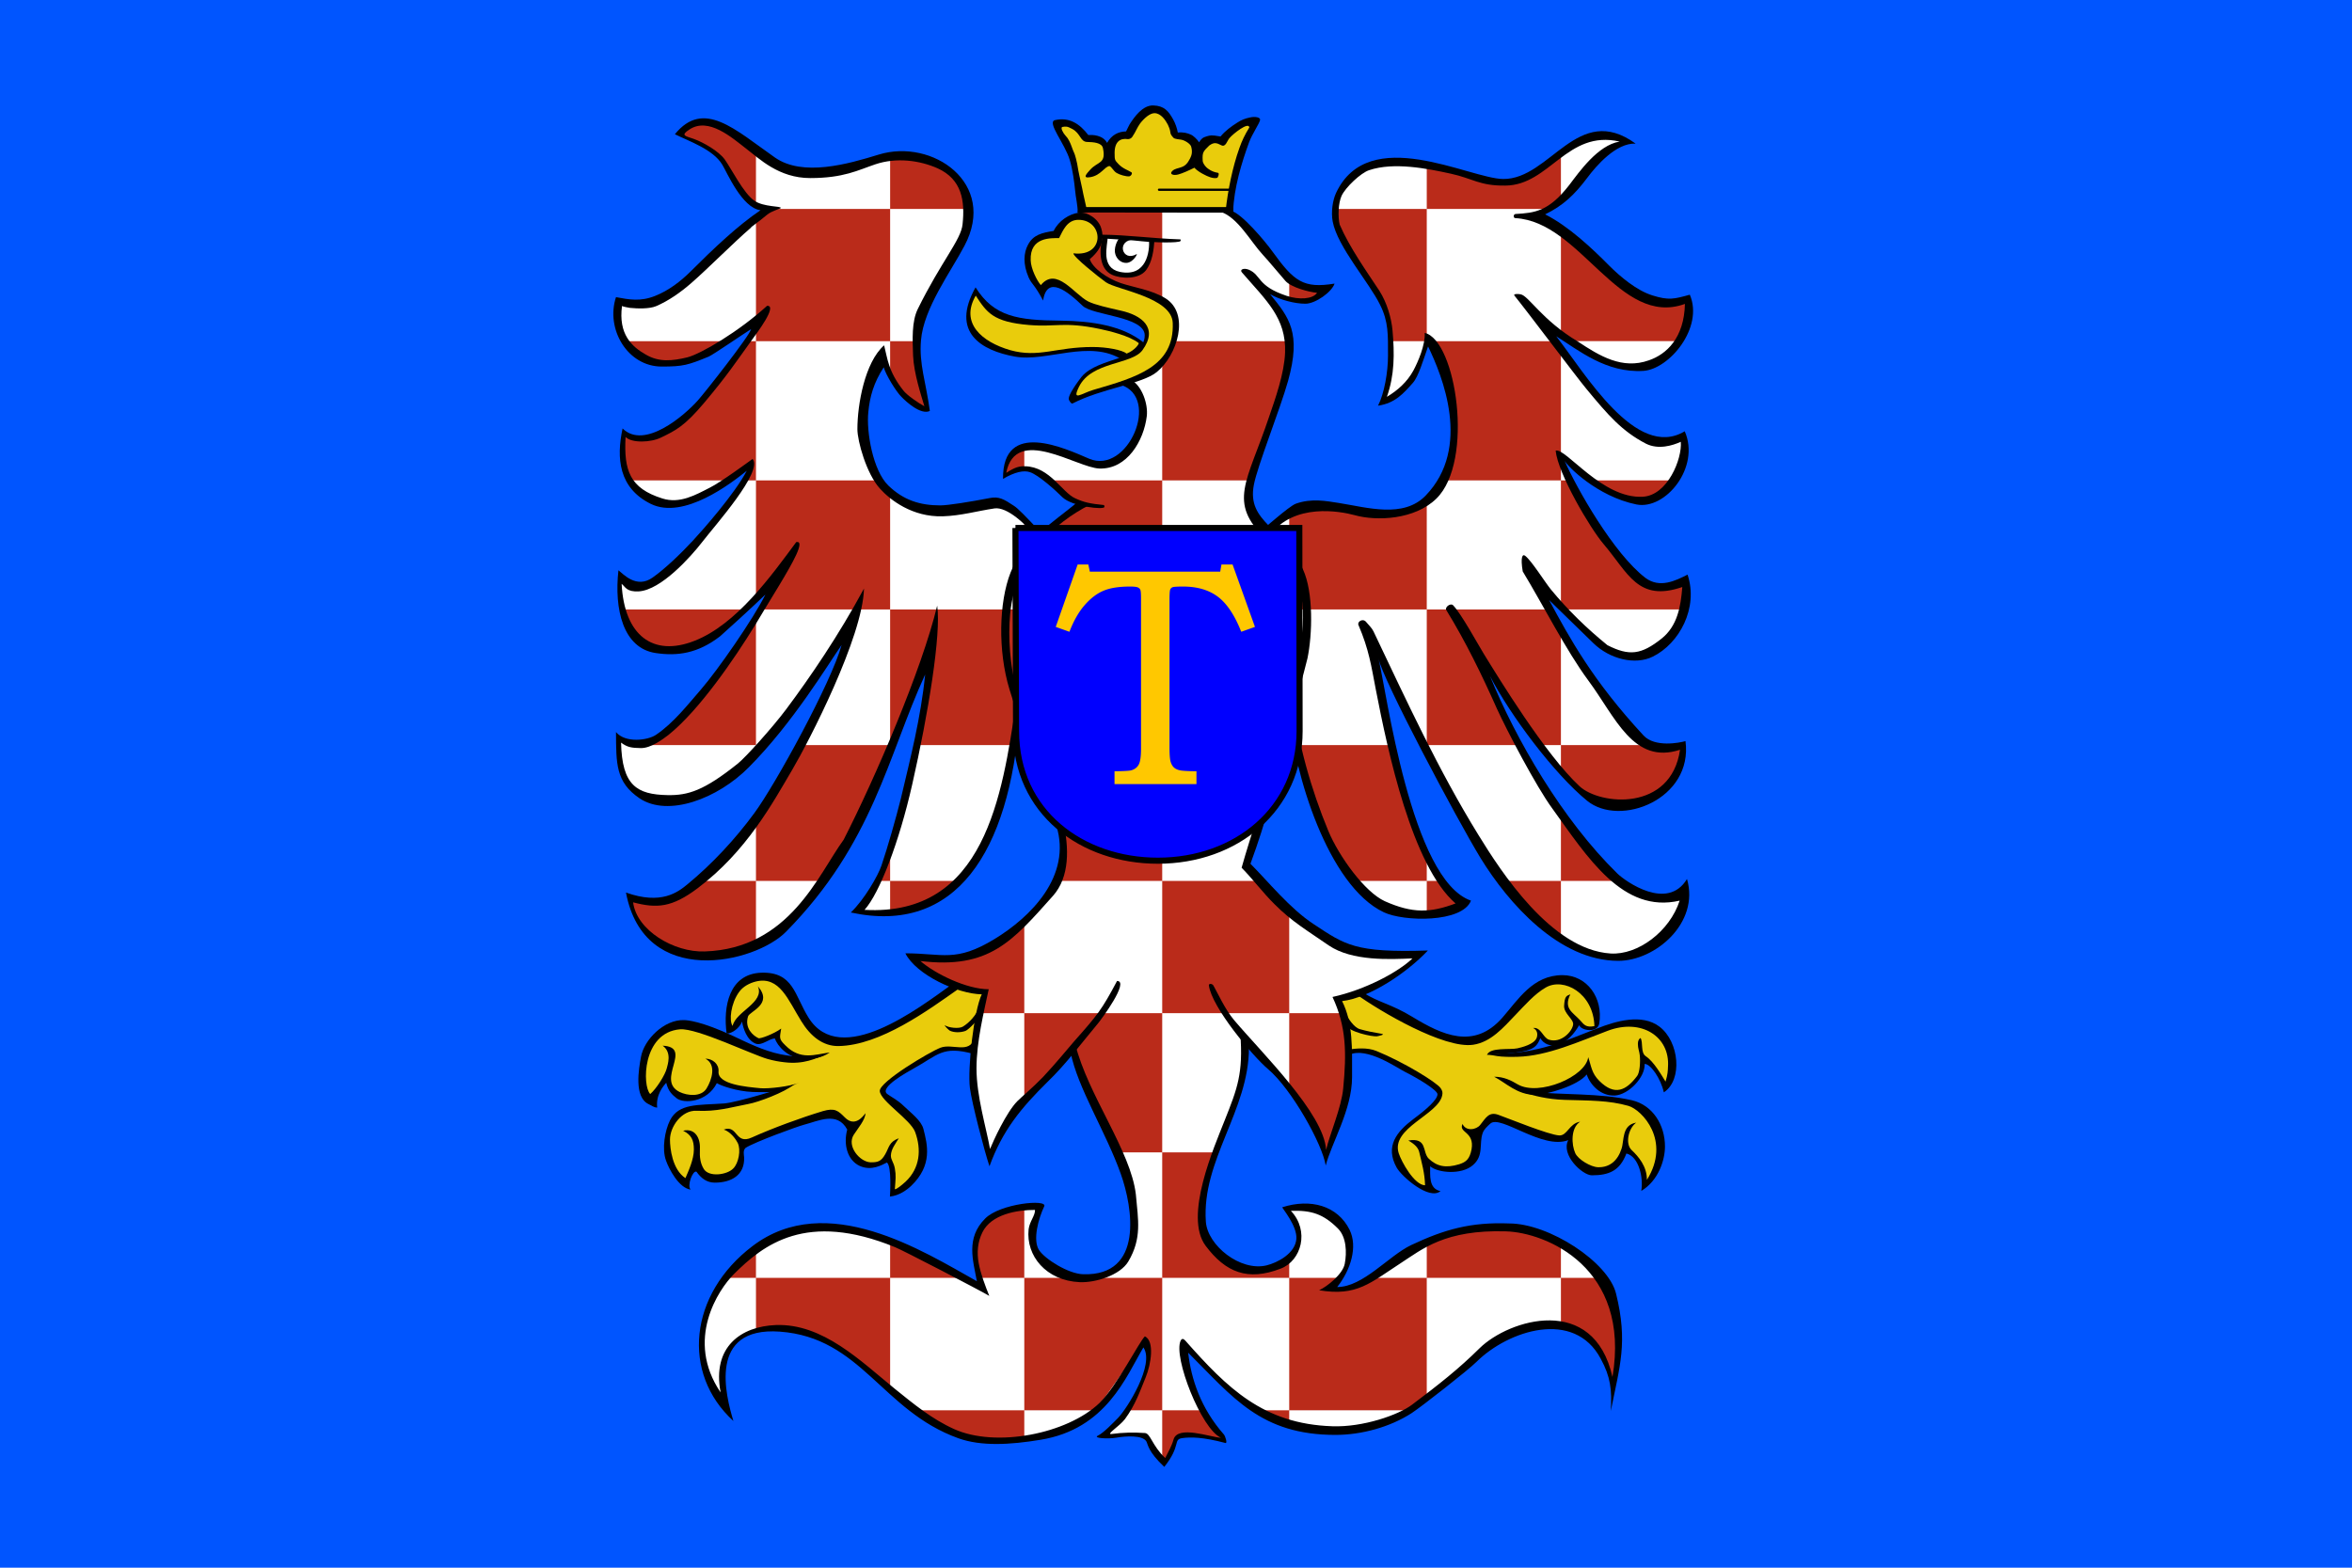<svg xmlns="http://www.w3.org/2000/svg" width="600" height="400"><path style="fill:#05f;fill-opacity:1" d="M0 0h600v400H0z"/><g style="display:inline"><path d="m4768-1653-24-19 120-77 299 173 221 115 368-61 205-45 227 100 92 148-36 223-227 397-9 227 49 264-78-34-95-103-63-156-108 266 31 283 93 170 186 114 216-6 191-46 134 88 103 113 212-192-93-44-139-126-87-10-88 36 10-72 78-85 164 5 214 93 90 5 124-108 67-160-44-134-46-44 149-72 72-90 36-116-28-118-147-85-160-41-87-57-81-85 57-24 39-57-3-69-72-63h-30v-33h787l221 238 128 137 164 48-56 48-78 9-108-25-101-45 146 219-7 207-171 523-38 178 109 176 144-128 172-16 313 52 180-48 112-120 60-157 11-223-72-297-72-95-72 204-94 91-74 43 36-127 12-230-36-164-231-363-36-140 42-125 122-105 160-29 354 62 180 56 132-16 154-89 170-121 121-36 125 39-112 49-180 203-108 99-102 52 276 161 239 226 183 75 125-19-16 154-86 131-127 65h-141l-194-88-193-121 256 357 196 187 131 72 144-23 10 134-132 172-121 29-196-74-207-171 41 138 269 412 131 133 92 23 127-33-23 196-72 119-130 80-130-11-90-40-325-321 131 281 384 517 104 64 145-12-48 165-109 104-204 48-184-73-267-310-295-451 196 454 340 542 243 252 162 75 181-15-115 213-183 106-132 12-151-48-276-202-331-475-465-937-1 160 108 478 90 307 100 234 162 203-185 59-230-41-180-162-140-235-126-388-54-266-235 826 215 228 274 199 189 45h253l-178 144-270 96 63 184-9 309-112 337-90-207-159-220-171-186-28 228-135 355-84 292 30 192 192 159 190-18 93-93 21-84-66-141 177 6 148 132 9 141-96 151 78 3 180-82 259-174 285-78 289 33 192 93 196 205 48 234-27 277-24-69-72-145-139-96-210-3-220 99-279 244-223 150-207 60-274-3-228-90-205-156-198-202 6 142 90 198 111 162-223-25-37 24-55 128-73-91-23-55-227-4 114-113 71-130 53-142-16-121-182 282-150 152-239 82-240 23-141-26-164-66-278-219-219-174-226-105-201-12-120 51-73 81-18 100 9 174-90-162-27-169 33-174 87-172 163-150 219-102 199-15 265 58 529 269-44-185 36-149 140-86 173-17-46 154 55 146 169 82 160-14 120-81 42-174-39-295-180-385-114-272-252 270-87 119-101 184-83-389 7-235 62-252-174-30-176-96-40-58 298 4 215-123c11-5 27-18 37-25l200-213 49-187-26-206-213-567-56 334-98 338-128 213-151 118-151 65-121 16-141-9 66-105 82-154 147-567 56-276 33-311-266 649-236 505-252 318-226 134-217 46-177-33-160-121-57-92-14-70 186 28 214-132 274-308 155-254 200-366 158-397-95 95-302 428-216 234-203 131-208 32-158-72-40-81-27-190 101 49 98-38 187-156 253-342 252-402-245 231-207 159-245 42-124-99-56-152-3-142 79 61 122-44 169-155 259-311 68-120-12-21-276 169-160 40-153-68-68-100-20-109 16-104 92 36 181-68 164-164 305-425-101 60-256 160-164 32-101-20-112-80-48-136 8-100 160 24 193-112 228-217 221-180-89-32-136-180-40-77-96-58-88-35z" style="fill:#fff" transform="matrix(.048 0 0 .048 -54.158 114.457)"/><path d="m4881 1282 265-381v675h-618l150-67 203-227zM4563-471l-114-100h535l-138 79-171 36-112-15zM7980-803v-109l40 31 134 38-27 38-49 23-98-21zM7371-571h627l-48 228-135 385-34 127h-476v-625l66-115zM7305-793v-478h-432v40l79 39 24 53-10 55-53 56-38 15 115 107 131 55 184 58zM8226-1195v-79h485v703h-194l-8-113-67-153-105-150-111-208zM9363-1274h-652v-232l220 48 155 45 169-25 169-138v253l-61 49zM9516-1096l-92-63v552l56 36h572l55-141-12-88-113 28-168-60-298-264zM8829-345l-82-226h643l34 44v696h-626l59-211-28-303zM9683 234l-97-65h444l-75 79-108 31-164-45zM9479 169h-55v686h650l23-123-27-32-95 39-124-30-161-193-180-269-31-78zM9424 1718v-142h639l3 102-136 169-187 58-178-58-141-129zM8849 855h515l60 115v606h-110l-249-379-216-342zM8841 855h-130v721h488l-243-522-115-199zM9523 2073l-99-134v359h315l-216-225zM9119 2298h305v312l-188-153-117-159zM8711 2479v-181h85l108 126-135 55h-58zM8088 1832l-62-256h502l79 328 104 257v137h-393l-126-195-104-271zM7980 855h731V285l-165 61-216-16-232-33-118 61v497zM6489 43l83-53v117l-58 11-49 28 24-103zM6706 169h599v686h-733V383l89 84 59-56 156-119-83-40-87-83zM7305 1576V855h675v547l-50 174h-625zM6619 1576h686v722h-564l36-115-5-175-153-432zM5859-385v-186h141l6 124 53 239-49-7-82-72-69-98zM5986-1556l-127 8v274h416l-20-105-77-92-192-85zM5211-1274h648v703h-713v-656l65-47zM5010-1700l136 110v297l-97-97-84-150-149-98-79-33 105-71 168 42zM5102-571h44v740h-57l33-86-116 86h-535l-38-140 8-112 93 36 211-85 357-439zM5146 795V169h652l61 61v625h-692l73-142-94 82zM5859 1576V855h713v626l-32-112-20 207h-517l84-496-136 272-92 224zM7826 2298h-521v703h675v-540l-154-163zM8265 3001h-285v400l129 194 61 146h12l99-279 20-261-36-200zM4456 937l-23-82h654l-194 155-155 67-184-29-98-111zM5384 1576h475l-244 546-111 176h-358v-335l238-387zM5792 2298h67v-177l-67 177zM6225 2298l-135 107-171 56-60 3v-166h366zM6572 2515v486h-238l31-113-152-30-188-94-48-66 194 16 146-31 255-168zM7065 3741l-235-551-258 280v-469h733v740h-240zM4836 2298h310v348l-264 56-249-59-98-105-49-98-7-49 167 19 190-112zM7305 4408v-667h280l-70 268 8 175 134 147 166 33 157-60v104h-675zM7980 5112v-704h264l-45 55 90 3 117-58h305v635l-95 69h-636zM9424 4408h-713v-192l224-75h265l224 81v186zM9636 4408h-212v253l118 45 94 99 63 169 33-118-15-240-81-208zM7806 5112l174 74v-74h-174zM7525 5112h-220v268l28-1 36-86 27-47 157 8 76 19-6-34-70-70-28-57zM6572 5112v-704h733v704h-183l93-187 25-136-33-37-255 360h-380zM6334 4408h238v-372l-138 27-91 69-39 132 30 144zM5859 4214l386 194h-386v-194zM5146 4691v-283h713v594l-239-200-183-97-203-33-88 19zM4985 4408h161v-150l-161 150zM6249 5261l-255-149h578v153l-323-4z" style="fill:#ba2b1a" transform="matrix(.048 0 0 .048 -54.158 114.457)"/><path d="m8238 2919 120-35 99 77 197 101 178 72 113 17 125-53 163-175 122-93h144l95 99 28 113-15 33-47 6-56-37-31 70-56 39-58 6-51-45-28 57-110 32-98 11 134 11 168-36 171-62 187-68 141-3 105 80 42 97-25 150-20 3-64-109-55-40-3 66-30 63-66 50-86 9-69-61-34-76-66 64-221 70 104 27 349 11 173 88 55 144-32 134-56 95-13-88-43-72-46-36-39 59-46 49-111 10-76-69-29-62 3-82-33 36-29 3-161-46-180-69-92 82-10 128-39 43-85 26-59-7-91-53 26 164-65-27-93-106-22-109 53-78 145-120 43-48 1-38-148-98-171-86-81-24-83 8-18-154-44-138zM6214 2845l-188 136-188 112-157 56-136-4-84-44-100-148-84-124-105-28-88 28-56 60-24 52-7 141 28-1 55-63 15 63 49 69 111-33 41 69 107 58-128-5-241-87-249-91-128 30-104 122-12 195 56 68 77-147 31 85 80 45 75-21 47-42 21-50 72 41 168 25 118-6-133 53-195 42-169 9-84 62-37 104 21 114 72 111 22 14 10-70 43-57c0 9 2 11 4 17l49 70 120-5 56-66 8-111 378-131 118-28 87 74-19 81 27 82 77 38 61-8 43-32 29 62-2 127 53-19 87-89 19-159-47-125-118-100-45-49 16-36 149-105 137-77 36-6 152 3 51-312-148-39z" style="fill:#e9cc0c" transform="matrix(.048 0 0 .048 -54.158 114.457)"/><path d="m8288 3067-8-64c14 27 44 74 75 83 34 10 80 19 117 25 21 4-19 12-25 13-24 4-155-25-159-57zM8297 3194l4 28c91-43 252 70 294 91 72 36 173 98 173 119 0 29-59 81-128 132-89 67-152 145-89 258 27 48 173 176 233 125-64-13-54-85-55-132 40 35 165 47 226-5 61-51 33-115 53-171 6-19 24-36 41-51 54-49 277 141 414 88-41 79 76 187 125 187 92 0 149-24 184-116 67 17 91 130 79 199 91-54 126-164 126-236 0-115-65-220-176-246-177-40-360-26-544-46 22 3-42 2-17 9 36 11 108 32 204 35 132 4 234 2 339 32 72 21 228 186 98 393 0-72-44-123-82-159-34-33-17-114 25-145-78 13-63 96-78 139-20 62-62 100-125 98-38-1-106-41-121-75-20-44-25-134 26-167-58 9-68 75-111 73-56-3-266-89-322-109-51-19-67 14-98 53-20 26-76 36-94-5-23 48 65 39 48 135-10 51-28 67-65 79-72 22-119 12-163-30-35-35-5-113-108-96 35 20 53 39 58 62 13 56 29 109 31 176-57-1-125-124-140-170-43-135 210-204 231-308 3-14 2-23-8-38-22-32-199-140-342-198-49-20-108-13-146-8z" style="fill:#000" transform="matrix(.048 0 0 .048 -54.158 114.457)"/><path d="m9084 3229-47-8c29 0 52-5 78-6 191-6 311-58 500-132 100-40 240-81 333-10 105 80 124 283 23 349-17-74-70-151-102-151 3 72-86 164-159 168-75 3-130-56-149-112-45 58-209 108-277 108-92 0-153-64-215-96 54 0 92 21 126 41 112 64 361-41 374-145 16 45 17 85 59 126 82 82 143 51 201-26 14-18 18-75 14-110-2-21-10-36-10-60 0-15 4-26 14-32 15 23-1 78 28 97 43 29 82 98 105 135 12-40 12-56 13-79 11-161-142-259-321-191-149 56-320 134-478 138-34 1-82 1-110-4z" style="fill:#000" transform="matrix(.048 0 0 .048 -54.158 114.457)"/><path d="m8375 2893-38 8c127 91 466 291 621 268 94-14 160-91 224-158 49-51 103-113 161-146 96-56 254 30 259 205-46 9-56-9-75-30-41-45-90-63-53-139-21 8-30 10-33 61-2 41 51 71 48 99-4 37-64 102-129 81-32-11-42-68-84-62 21 9 26 30 20 50-11 37-82 53-103 58-42 9-145-7-162 35 248-14 257-30 284-89 15 29 53 48 96 34 48-16 84-58 110-103 11 30 99 43 107-10 21-134-64-256-196-256-157 0-235 130-319 226-151 172-320 92-478-4-113-69-181-77-260-128z" style="fill:#000" transform="matrix(.048 0 0 .048 -54.158 114.457)"/><path d="m6813-1730-66 14 80 169 56 277 777 6 39-205 97-278-92 33-83 75-94 9-31 50-66-78-56-6-55-125-89-8-95 111-25 25-61 22-27 39-75-47-45-6-89-77z" style="fill:#e9cc0c" transform="matrix(.048 0 0 .048 -54.158 114.457)"/><path d="m6335 3023-3-53c-13 39-53 83-87 103-21 12-76 6-96-8 1 7 23 27 27 29 22 11 56 11 82 2 23-8 76-73 77-73zM6907-1254l-51 1c0-42-11-83-14-120-4-41-13-111-28-160-25-87-124-202-79-213 76-17 131 19 177 79 21-1 77-1 100 42 24-42 59-60 101-61 8-15 14-30 19-38 25-39 69-102 126-100s80 29 105 74c12 21 21 48 25 70 31-3 51 3 69 11 13 5 35 26 44 41 11-18 19-26 41-32 20-5 21-8 73 1 25-30 56-53 91-75 20-13 40-21 65-26 30-7 58 0 54 14-5 21-41 72-58 117-40 109-81 245-85 368l-40-2c12-110 37-234 73-334 14-40 29-71 53-110-3-32-86 33-106 57-12 14-20 49-42 38-27-14-40-17-65 1-33 32-37 37-35 79 0 16 14 31 21 38 7 6 27 23 60 28 10 2 0 26-4 27-23 6-55-10-68-17-12-6-37-19-53-37-26 13-63 30-86 36-27 7-48-2-32-18 14-14 32-14 49-21 18-6 32-18 46-46 6-13 15-30 6-63-4-15-34-34-53-37-11-2-34-3-41-10-12-13-16-19-17-31-2-15-8-28-13-39-12-23-37-61-71-61-24 0-54 26-76 54-16 22-25 47-39 67-1 2-8 17-27 17-36-6-70 10-70 73 0 41 2 39 21 60 23 24 50 32 68 43 8 5-2 21-12 22-17 1-49-8-66-18-18-11-25-31-38-37-27 3-45 49-101 59-48 9-18-21-2-39 41-46 86-30 68-115-6-30-52-32-84-33-37-1-34-45-79-69-29-16-35-13-51-11s5 36 13 44c12 13 15 18 22 31 10 19 17 44 24 59 2 3 9 19 18 62 9 56 14 71 27 133 7 39 19 82 27 127zM6547 1425l-19-71c-73 489-166 1134-805 1098 80-89 184-360 253-665 86-378 155-802 133-952-81 339-330 918-497 1244-135 185-287 579-738 594-164 6-362-112-381-261 126 33 206 28 343-75 260-196 397-450 504-632 86-146 374-703 380-961-135 250-286 471-413 641-74 99-216 256-257 289-180 144-264 170-374 168-163-3-242-51-247-279 35 26 57 28 105 29 55 1 119-49 147-70 166-133 354-411 457-578 18-30 75-125 132-218 72-120 140-239 90-229-133 180-318 438-541 525-221 87-373-29-387-303 20 16 26 44 92 40 118-8 274-182 336-262 70-91 325-375 268-442-25 18-171 125-226 152-76 39-161 88-254 58-172-54-205-148-195-327 32 34 135 30 189 3 76-37 124-59 231-187 124-148 160-205 256-338 17-24 135-178 76-175-150 137-352 256-424 274-79 19-150 27-221-15-74-42-146-108-126-258 0 2 38 10 42 10 40 4 103 6 139-9 66-28 131-74 185-121 90-78 229-219 319-296-2-3 40-30 86-69 25-21 72-32 73-36 2-11-91-4-141-39-57-39-122-170-157-219-33-45-114-91-164-109-46-16-73-18-24-50 102-68 227 44 301 101 71 54 174 157 341 157 178 0 254-42 346-73 113-38 236-21 331 21 130 59 146 174 133 297-7 82-114 199-238 451-33 67-28 162-25 248 4 95 44 214 60 269-33-18-93-59-112-84-81-103-84-171-102-240-103 91-142 315-142 446 0 63 48 237 120 316 54 60 172 152 334 147 97-3 181-28 275-42 65-9 168 81 233 171l26-29c-102-109-135-142-155-155-54-36-81-52-130-42-103 20-222 39-262 39-109 0-196-28-276-105-83-80-118-287-107-391 8-83 29-157 82-238 10 38 66 130 94 157 24 25 103 98 151 75-21-156-58-249-47-376 14-170 158-363 231-502 177-333-171-572-455-485-165 51-404 119-552 16-213-149-379-312-532-124 74 37 203 80 252 162 25 41 105 230 203 242-119 80-249 203-369 323-57 57-120 104-190 132-79 32-139 20-209 7-56 169 61 369 243 369 115 0 140-8 250-53 25-11 189-124 225-146-6 33-250 343-283 379-71 80-284 264-400 149-34 159-20 317 150 401 175 86 428-110 510-176-65 124-234 315-286 371-63 68-149 151-215 197-86 61-157-21-181-39-23 206 24 415 199 440 115 17 223 2 341-89 8-6 187-169 241-222-64 129-252 400-342 504-67 77-146 179-240 242-43 29-162 45-212-15 1 167-2 266 125 352 152 102 416 2 581-165 233-234 420-545 493-650-54 198-353 744-464 894-102 139-224 270-355 378-51 42-139 111-327 44 97 515 687 376 851 208 463-470 540-933 739-1367-23 231-79 447-129 659-25 101-71 262-103 356-18 54-91 181-163 250 559 121 842-322 897-1041z" style="fill:#000" transform="matrix(.048 0 0 .048 -54.158 114.457)"/><path d="M7094-471c-173-113-404 13-572-18-177-32-344-128-209-368 98 157 226 175 453 177 165 2 329 26 441 117-10 33-59 80-113 92z" style="fill:#000" transform="matrix(.048 0 0 .048 -54.158 114.457)"/><path d="M6314-813c-84 145 31 246 184 290 151 42 243-17 437-17 77 0 158 16 181 35 44-17 68-53 64-56-50-39-155-64-207-75-191-40-232-9-376-21-191-16-224-66-283-156z" style="fill:#e9cc0c" transform="matrix(.048 0 0 .048 -54.158 114.457)"/><path d="m7876 462-35-36c0 6 135-118 174-133 84-30 163-14 228-4 152 24 344 83 462-39 246-255 88-638 13-793-27 76-51 160-81 194-49 55-94 108-185 121 33-64 53-178 53-266 0-111 3-180-42-270-58-119-227-309-252-443-9-49-1-111 18-152 174-371 708-76 888-74 251 2 396-412 704-188-103-5-209 117-258 183-67 89-128 147-223 193 125 63 250 181 341 273 56 56 145 132 230 158 86 27 115 19 198-4 75 175-109 396-247 405-198 12-343-109-463-184 151 193 424 661 683 505 84 191-102 420-257 389-210-43-368-205-382-233 64 146 262 496 431 624 76 56 160 14 223-18 59 177-44 367-185 436-93 46-228 14-316-72l-235-229c109 202 232 429 502 720 60 65 192 39 223 30 41 309-348 460-523 317-173-141-408-453-516-663 136 335 385 765 678 1051 43 41 265 200 369 28 68 234-169 435-365 435-314 0-583-304-732-546-128-210-522-953-543-1062 43 172 173 1178 492 1288-47 119-358 112-463 62-299-141-479-748-502-1055l17-81c28 235 99 485 190 704 57 136 194 325 300 373 148 66 242 62 376 12-231-200-360-807-424-1138-24-125-36-211-92-342-8-18 24-38 41-16 14 17 30 31 39 50 178 374 345 737 557 1081 121 197 388 611 703 631 145 9 314-117 367-281-302 70-488-228-677-490-84-114-243-417-295-532-80-180-167-358-268-522-10-16 23-40 36-26 43 44 134 211 163 258 79 128 327 535 509 704 109 101 486 136 534-194-249 81-343-174-488-369-115-155-243-406-348-579-13-78-1-94 13-83 34 26 105 140 136 178 92 112 195 211 301 297 116 59 180 51 288-35 84-67 102-170 110-274-236 81-287-74-418-228-71-83-243-374-255-497 53-17 247 257 463 245 132-7 210-202 202-292-44 20-119 43-185 10-127-66-200-150-318-293-47-56-322-422-381-494-9-10 20-10 33-7 43 8 112 136 304 251 116 77 236 150 377 100 94-32 188-119 192-300-350 127-553-437-901-456-12 0-12-21 1-22 102-6 176-13 286-155 52-68 151-211 267-230-279-64-372 232-607 234-137 2-174-38-289-63-128-28-303-63-435-19-44 14-126 91-147 137-17 38-20 108-10 152 53 123 144 250 211 352 41 64 64 146 70 211 11 123 11 238-30 353 57-34 107-78 141-140 24-45 64-136 60-200 167 38 265 683 62 881-114 112-317 121-434 88-78-21-323-67-452 108zM6860-1284h822l1 30-827-1 4-29z" style="fill:#000" transform="matrix(.048 0 0 .048 -54.158 114.457)"/><path d="M7288-1376h384" style="fill:none;stroke:#000;stroke-width:12.012;stroke-linecap:round" transform="matrix(.048 0 0 .048 -54.158 114.457)"/><path d="m7674-1263-59 4c93 31 159 158 225 229 36 39 83 97 120 139 30 34 124 59 168 63-23 34-96 38-162 16-159-53-133-110-201-139-28-11-50 0-36 15 131 151 235 242 229 425-4 112-53 249-85 342-117 349-222 453-18 649 196 189 226 329 179 599-34 189-92 383-131 551-42 181-128 426-176 598 59 60 114 134 174 193 92 93 175 141 289 220 125 85 327 74 445 69-72 70-247 166-425 205 74 158 75 298 57 485-9 102-72 245-91 328-11-193-340-514-489-690-49-58-88-146-110-184-7-11-25-11-24-1 14 116 234 378 315 446 124 105 288 397 306 512 30-118 140-297 140-470 0-150 6-287-53-404 146-17 345-151 456-269-388 13-440-30-607-140-127-83-243-228-336-321 88-240 124-397 184-641 19-80 111-413 119-451 26-125 33-350-24-473-105-227-299-249-261-449 19-101 140-403 182-553 71-255 6-337-96-461 52 30 130 51 188 51 54 0 141-63 155-107-165 27-215-11-329-169-43-60-164-202-218-217zM6920-1007c16 49 94 103 164 127 71 24 165 36 238 81 132 82 64 304-47 393-78 63-292 86-446 166-8 4-18-15-20-20-8-22 50-99 67-121 89-108 337-88 336-222-2-100-276-104-330-156-79-76-189-166-210-28-48-90-59-83-77-123-31-71-26-131-4-172 28-55 75-65 137-75 27-55 83-90 133-97 47-6 106 34 120 83 14 46 13 102-61 164z" style="fill:#000" transform="matrix(.048 0 0 .048 -54.158 114.457)"/><path d="M6833-1038c172 21 161-178 27-178-61 0-83 58-103 97-41 1-156-8-151 118 1 45 34 110 54 132 83-101 178 50 252 87 36 18 104 33 174 49 108 24 201 90 114 210-57 78-270 59-337 194-40 81 12 36 76 17 230-67 431-124 422-356-5-136-298-176-355-216-38-27-175-136-173-154z" style="fill:#e9cc0c" transform="matrix(.048 0 0 .048 -54.158 114.457)"/><path d="m7264-1109-150-17-123-6c-21 64-26 175 47 208 48 22 142 26 181-24 33-44 41-106 45-161z" style="fill:#000" transform="matrix(.048 0 0 .048 -54.158 114.457)"/><path d="m7235-1109-118-17-101-4c-2 54-40 169 65 191 142 28 158-110 154-170z" style="fill:#fff" transform="matrix(.048 0 0 .048 -54.158 114.457)"/><path d="m7159-1112-43-14-30-2c-25 21-39 68-30 95 7 24 29 47 59 46 37-2 61-51 54-47-76 46-113-76-10-78z" style="fill:#000" transform="matrix(.048 0 0 .048 -54.158 114.457)"/><path d="M6984-1137c138 1 265 20 418 25 3 6 1 11-7 12-41 9-180 1-198-2-41-6-174-12-216-16-5-1 3-18 3-19zM7144-362l-60 23c215 67 38 479-167 393-126-54-461-212-458 107 65-38 111-46 142-36 46 14 139 99 173 133 52 51 224 69 224 52 0-3 0-9-4-10-73-7-107-15-152-36-69-31-134-166-264-170-32-1-54 4-102 35 50-255 375-27 495-23 148 5 236-148 252-278 8-66-27-161-79-190z" style="fill:#000" transform="matrix(.048 0 0 .048 -54.158 114.457)"/><path d="m6918 300-60-18c-134 112-291 204-359 377-62 158-68 416-6 620 67 223 181 511 249 724 85 271-139 489-328 604-207 126-275 76-474 76 57 114 277 216 406 218-42 87-76 393-63 498 11 83 77 335 104 416 69-190 167-309 309-449 97-93 186-213 269-312 15-18 168-224 100-224-81 153-104 181-229 322-29 33-97 117-164 188-56 58-112 104-137 129-59 60-128 212-145 254-20-112-72-281-72-428 0-145 40-302 65-421-117 0-285-82-363-150 366 44 488-104 705-347 177-200-9-613-82-765-38-93-89-249-114-339-32-116-44-267-32-396 29-299 239-484 421-577z" style="fill:#000" transform="matrix(.048 0 0 .048 -54.158 114.457)"/><path d="m6818 3209 25-43c67 271 295 566 322 799 12 136 33 232-40 356-44 74-176 114-259 110-178-8-286-140-271-281 5-42 35-72 34-103-96 0-233 23-280 120-25 51-30 107-19 165 11 57 35 120 56 172-47-28-460-243-501-259-472-193-700-13-857 144-81 81-260 348-70 628-46-243 109-351 294-358 250-9 451 192 632 339 98 79 197 161 315 214 222 100 601 26 773-139 93-91 211-326 241-354 53 26 32 149 5 216-31 75-55 148-111 224-31 40-105 84-70 79 60-8 116-9 176-5 30 2 38 67 108 133 15-30 35-65 44-98 22-79 197-12 252-10-104-46-255-430-214-516 7-13 15-11 25 0 224 253 415 443 781 455 163 6 351-60 423-114 146-110 250-192 360-301 156-153 606-292 706 153 98-582-354-768-566-774-324-10-445 95-558 168-162 105-234 179-435 145 43-20 125-85 136-140 12-61 9-143-36-188-77-77-141-98-250-94 100 106 56 265-54 307-176 68-293 20-399-121-118-156 46-527 101-667 68-171 99-249 83-463l46 77c0 333-252 598-229 925 9 126 183 265 322 232 58-14 153-63 159-141 5-69-75-162-75-168 150-48 294-9 358 120 44 90 6 213-66 304 138 0 273-166 393-223 176-83 316-123 521-115 212 0 527 205 568 373 64 259 20 384-28 624 7-114-2-183-53-277-141-267-493-151-661 16-44 44-292 238-344 272-114 74-266 116-405 116-397 0-544-199-783-437 16 141 67 295 190 435 7 8 20 48 8 45-120-32-185-32-229-26-51 7-5 39-96 153-87-82-86-118-95-135-20-35-111-29-161-20-42 7-125 3-97-11 30-14 82-69 107-94 48-49 197-286 135-375-92 155-197 434-547 491-163 27-316 35-436-8-407-146-516-536-950-567-384-27-286 342-246 475-278-254-236-674 102-930 394-299 908 28 1192 187-20-110-60-229 44-333 78-80 333-105 314-65-31 65-62 178-28 232 31 48 156 127 235 129 324 10 263-356 200-533-79-223-230-458-267-647zM6224 2871l-38-22c-177 127-591 445-760 177-75-119-80-245-251-240-173 6-204 182-185 323 28 2 69-29 82-63 6 35 25 98 72 117 35 13 72-28 103-27 11 37 68 104 152 109 45 2 101-7 139-35-80 11-156 43-236-38-35-34-30-39-22-89-38 28-112 56-121 51-28-13-75-53-55-116 9-27 135-65 52-160 38 87-118 134-134 211-20-27-10-119 34-180 21-30 57-48 89-56 127-31 172 99 242 211 49 80 115 133 197 132 223-3 479-192 640-305z" style="fill:#000" transform="matrix(.048 0 0 .048 -54.158 114.457)"/><path d="M5266 3416c44-10 74-33 114-47-49 22-170 35-211 31-74-7-228-20-222-89 3-39-31-68-70-68 60 31 35 112 6 159-29 46-102 38-143 18-129-64 75-238-90-246 51 36 26 102 22 120-8 34-55 109-88 137-43-42-43-327 158-344 90-8 386 136 467 158 32 9 61 14 88 17 104 13 169-22 208-36-66 13-145 10-227-6-94-19-188-67-252-97-171-80-247-85-262-85-107-4-213 105-229 195-12 64-38 213 39 251 18 8 27 18 47 19-8-68 33-115 48-132 11 46 32 64 56 83 38 29 161 22 213-81 21 14 109 44 190 47 39 1 106 3 138-4z" style="fill:#000" transform="matrix(.048 0 0 .048 -54.158 114.457)"/><path d="M4799 3939c-21-19 11-105 31-95 24 34 54 58 97 58 88 0 160-40 156-135-1-15-7-36 8-50 51-32 273-113 311-123 75-19 176-73 229 26-21 78 0 162 66 193 64 29 120-6 145-18 26 21 17 167 16 181 49-5 90-35 113-57 115-110 86-220 65-302-11-45-67-86-103-121-35-34-63-46-89-65-47-35 115-121 137-134 133-73 155-125 322-79l5-85c-27 88-118 27-182 52-57 22-325 181-322 230 3 53 164 152 188 218 34 93 26 192-51 264-22 20-48 41-57 40 4-54 7-72 0-111-6-33-21-44-21-68 1-34 24-62 42-92-53 20-51 49-72 85-22 39-40 43-76 43-58 0-131-86-91-147 22-34 61-79 62-114-11 14-55 77-109 23-36-36-53-53-118-34-116 35-266 90-377 140-90 41-74-70-149-42 38 12 67 56 74 71 18 36 5 108-24 136-33 34-128 47-156 3-19-31-23-63-21-108 3-57-26-111-89-96 44 22 57 50 57 100 0 53-29 115-45 152-70-46-82-159-82-205 0-68 62-157 141-153 108 5 176-17 275-36 53-9 195-63 240-102-63 20-297 93-368 99-140 10-241-2-288 90-27 54-44 151-21 214 15 43 68 146 131 154z" style="fill:#000" transform="matrix(.048 0 0 .048 -54.158 114.457)"/></g><path style="fill:#00f;fill-opacity:1;stroke:#000;stroke-width:1.552;stroke-miterlimit:4;stroke-dasharray:none;stroke-opacity:1;display:inline" d="m259.043 134.716.154 51.794c0 20.766 16.856 33.1 36.18 33.1 19.953 0 36.153-13.202 36.153-33.1l-.072-51.794h-72.415z"/><path style="font-size:169.176px;font-style:normal;font-variant:normal;font-weight:300;font-stretch:normal;text-align:center;line-height:100%;writing-mode:lr-tb;text-anchor:middle;fill:#ffc800;fill-opacity:1;stroke:none;stroke-width:1px;stroke-linecap:butt;stroke-linejoin:miter;stroke-opacity:1;font-family:Bookman Old Style" d="M274.914 144.026h2.72l.389 1.826h33.26l.311-1.826h2.837l5.712 15.931-3.497 1.243c-1.684-4.248-3.679-7.233-5.984-8.956-2.306-1.723-5.259-2.584-8.86-2.584-1.502 0-2.396.058-2.68.175a1.06 1.06 0 0 0-.603.602c-.116.285-.175 1.192-.175 2.72v37.613c0 1.787.098 2.992.292 3.613.194.622.473 1.101.835 1.438.363.337.862.576 1.496.719.635.142 2.053.227 4.255.252v3.264h-20.905v-3.264c2.306-.025 3.718-.103 4.236-.233.906-.259 1.554-.75 1.942-1.476.389-.725.583-2.06.583-4.002v-38.429c0-1.191-.058-1.917-.175-2.176-.116-.259-.336-.46-.66-.602-.324-.143-.99-.214-2.001-.214-2.824 0-5.084.363-6.78 1.088-1.697.725-3.297 1.956-4.8 3.691-1.502 1.736-2.784 3.99-3.846 6.761l-3.497-1.243 5.595-15.931z"/></svg>